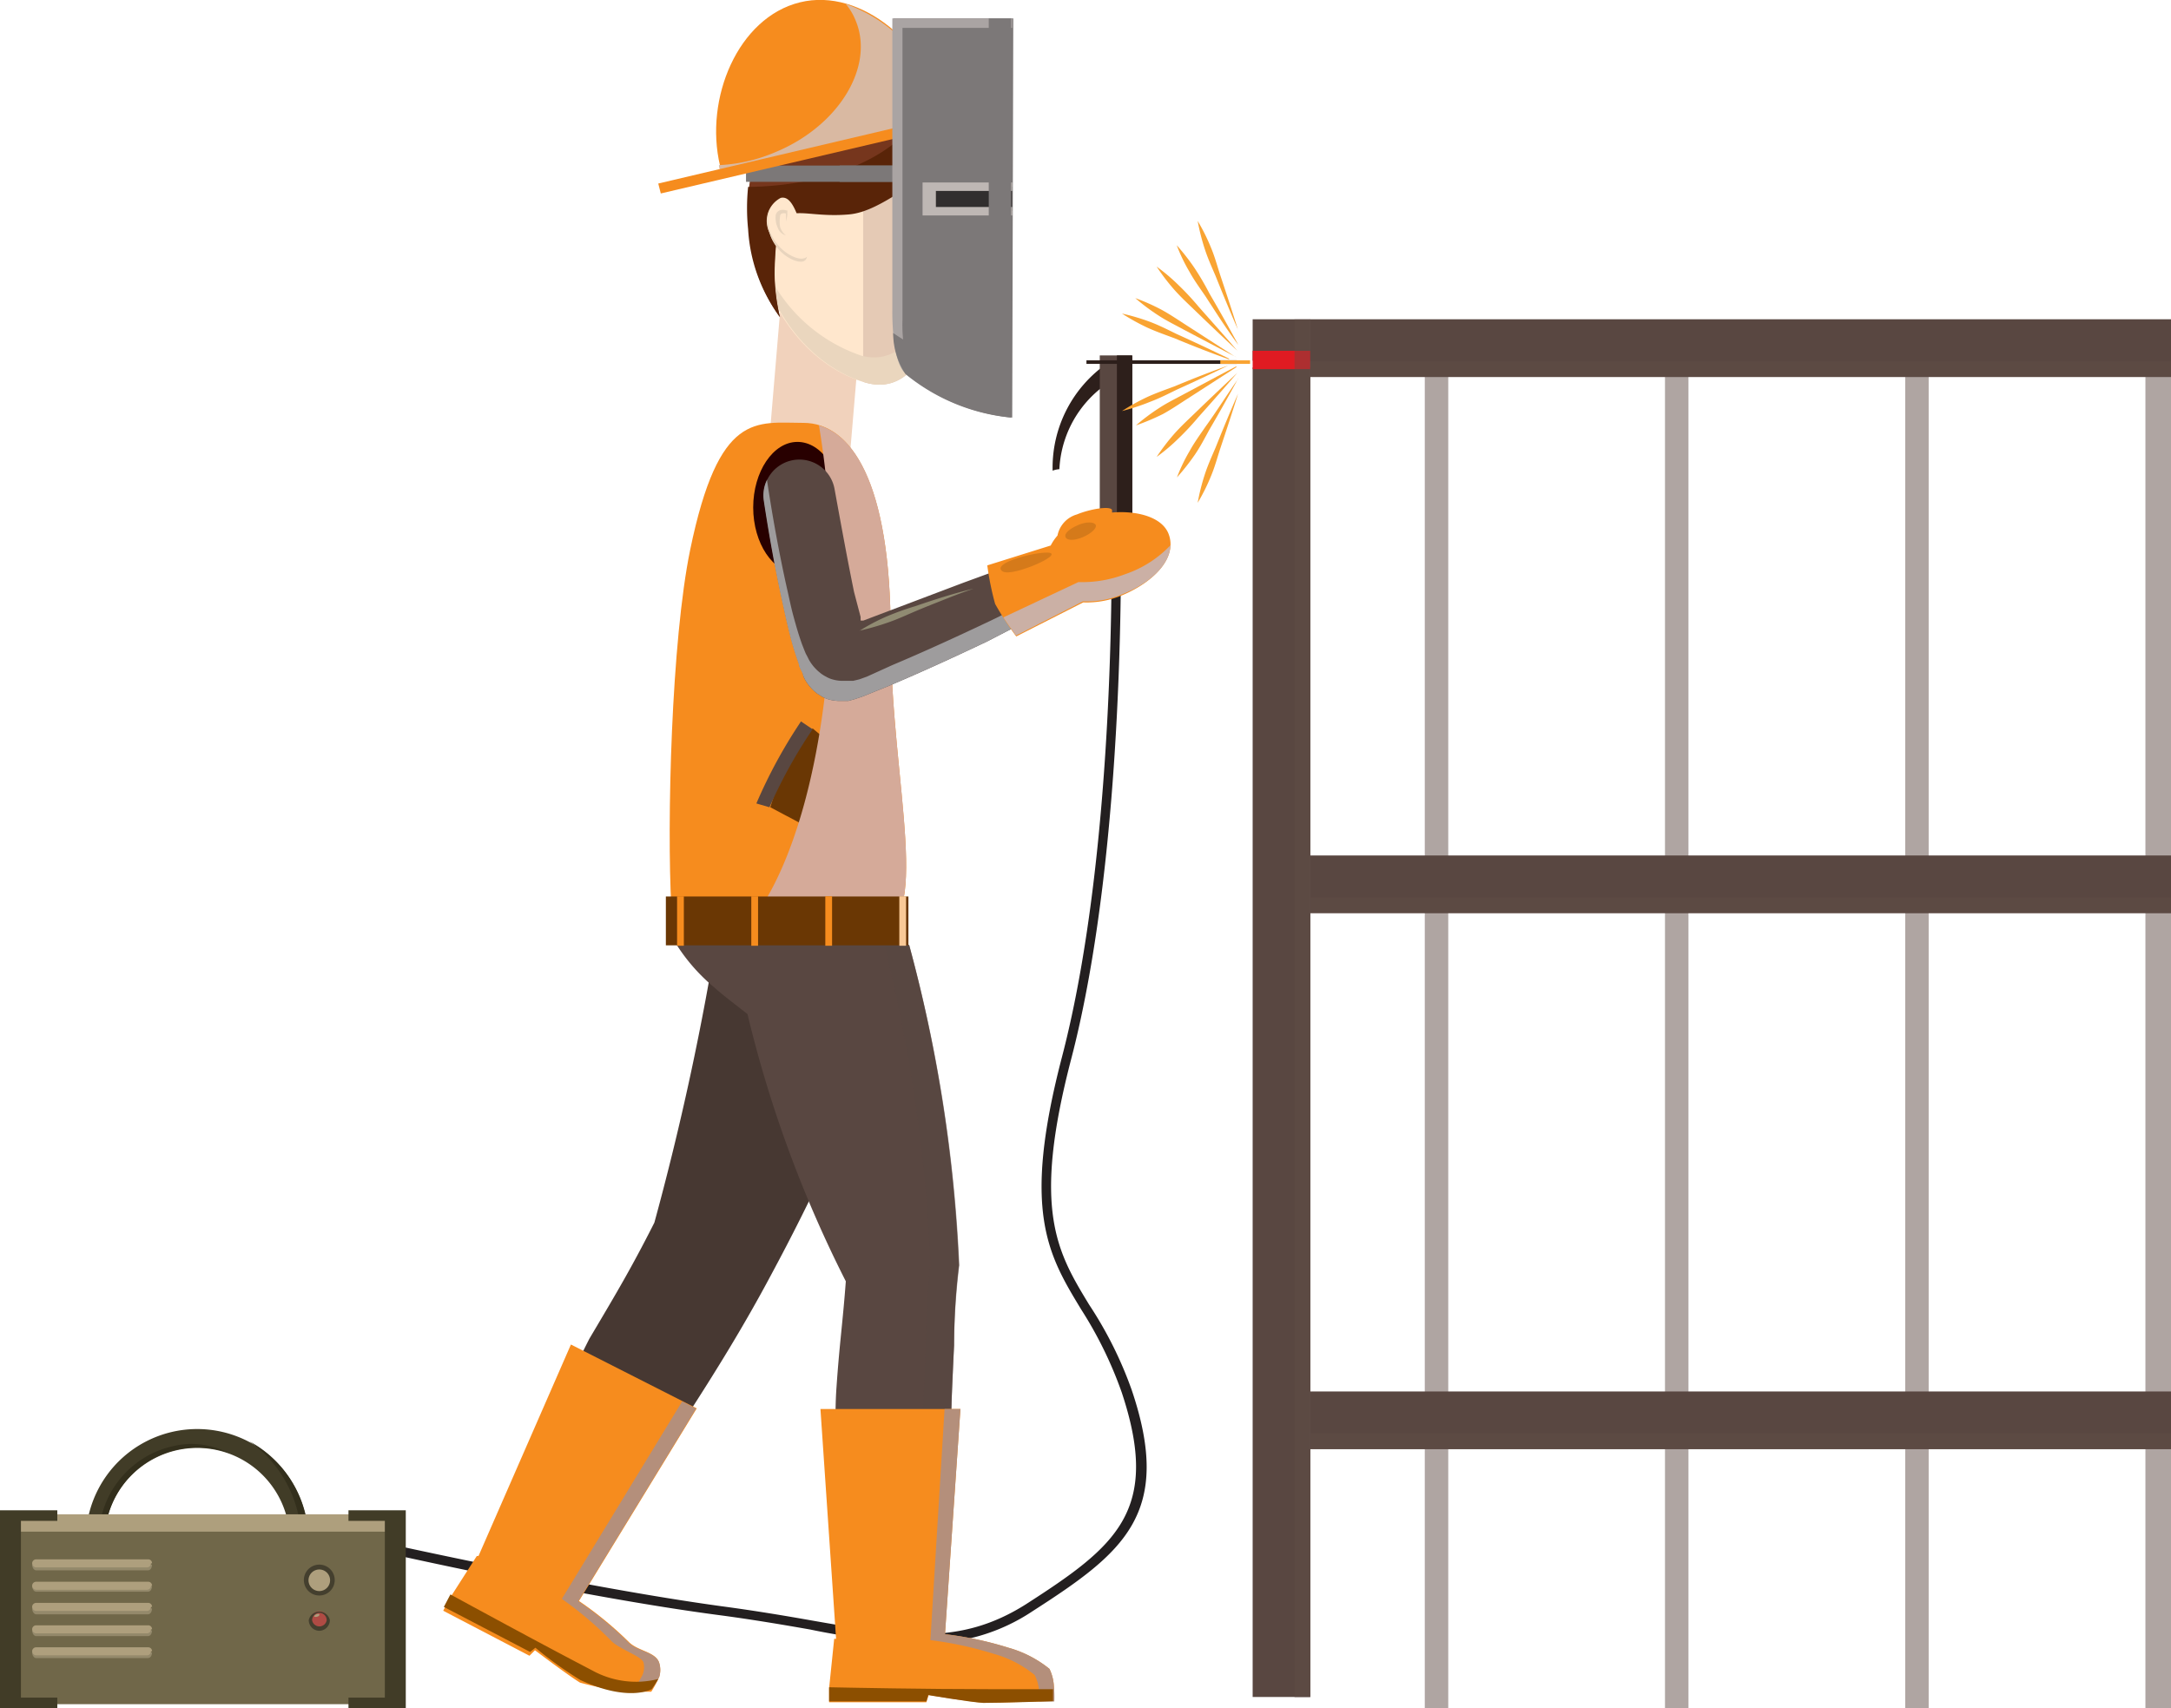 <svg xmlns="http://www.w3.org/2000/svg" viewBox="0 0 102.67 80.79"><defs><style>.cls-1{isolation:isolate;}.cls-2{fill:#2d1f1b;}.cls-3{fill:#231f20;}.cls-4{fill:#afa5a2;}.cls-5{fill:#473832;}.cls-6,.cls-7{fill:#594741;}.cls-11,.cls-16,.cls-17,.cls-18,.cls-22,.cls-24,.cls-32,.cls-34,.cls-42,.cls-7{mix-blend-mode:multiply;}.cls-7{opacity:0.57;}.cls-8{fill:#f1d2bc;}.cls-9{fill:#ffe7cd;}.cls-10{fill:#e5cab5;}.cls-11{fill:#ead6be;}.cls-12,.cls-23{fill:#76361d;}.cls-13,.cls-26{fill:#f68c1e;}.cls-14{fill:#6a3704;}.cls-15{fill:#280000;}.cls-16{fill:#d5aa99;}.cls-17{fill:#9e9c9d;}.cls-18{fill:#cbb0a5;}.cls-19{fill:#592408;}.cls-20{fill:#e8d4bd;}.cls-21,.cls-22{fill:#7c7878;}.cls-23,.cls-26,.cls-28,.cls-44{mix-blend-mode:screen;}.cls-25{fill:#b48f7b;}.cls-27{fill:#8c4f00;}.cls-28{fill:#d57a1a;}.cls-29{fill:#f9a433;}.cls-30{fill:#e01b22;}.cls-31{fill:#908b72;}.cls-32{fill:#634f48;opacity:0.4;}.cls-33{fill:#fac997;}.cls-34{fill:#d9b9a2;}.cls-35{fill:#aaa4a3;}.cls-36{fill:#312e2e;}.cls-37{fill:#beb7b4;}.cls-38{fill:#413c27;}.cls-39{fill:#332f1c;}.cls-40{fill:#706749;}.cls-41,.cls-44{fill:#ae9f7d;}.cls-42{fill:#94896b;}.cls-43{fill:#443f2e;}.cls-45{fill:#af4b44;}</style></defs><g class="cls-1"><g id="Слой_2" data-name="Слой 2"><g id="Layer_1" data-name="Layer 1"><path class="cls-2" d="M52.4,17.16a6,6,0,0,0-2.62,5.1,1.14,1.14,0,0,1,.32-.07,5.2,5.2,0,0,1,3.26-4.58A4.9,4.9,0,0,0,52.4,17.16Z"/><path class="cls-3" d="M43.64,77.72a31.53,31.53,0,0,1-5.32-.65c-1.25-.22-2.66-.46-4.22-.67-6.76-.88-16-3-16.06-3l.1-.43c.09,0,9.28,2.08,16,3,1.57.21,3,.45,4.24.67,4.23.74,7,1.23,10.16-.78,4.24-2.73,6.37-4.41,4.51-10a18.94,18.94,0,0,0-1.92-3.93c-1.57-2.59-2.81-4.64-.91-11.93,2.64-10.1,2.34-24.85,2.34-25H53c0,.15.3,15-2.35,25.12-1.85,7.11-.66,9.09.86,11.59a18.6,18.6,0,0,1,2,4c2,5.88-.38,7.73-4.69,10.5A9,9,0,0,1,43.64,77.72Z"/><rect class="cls-4" x="67.38" y="16.5" width="1.11" height="64.29"/><rect class="cls-4" x="78.74" y="16.5" width="1.11" height="64.29"/><rect class="cls-4" x="90.1" y="16.5" width="1.11" height="64.29"/><rect class="cls-4" x="101.46" y="16.5" width="1.21" height="64.29"/><path class="cls-5" d="M41.48,49.51a100,100,0,0,1-5,10.76c-2.54,4.78-5.39,8.72-8.42,13.48-.57.89-3.16-1.2-3.53-2.11a50.52,50.52,0,0,1,3.34-8.32c1.34-2.26,2.07-3.48,3.27-5.88l-.25.59A131.62,131.62,0,0,0,34,43.61l9,1.1A32.81,32.81,0,0,1,41.48,49.51Z"/><path class="cls-6" d="M45,66.44c0-.31.12-2.83.12-2.81a32.12,32.12,0,0,1,.23-3.79A69.56,69.56,0,0,0,43,44.71l-1.71-.6-9.5.23a8.74,8.74,0,0,0,2,2.37c.41.37,1,.81,1.56,1.25A57.55,57.55,0,0,0,40,60.6c-.15,2-.3,2.95-.44,5-.22,3,.41,7,.52,10l4.08.39A85,85,0,0,0,45,66.44Z"/><path class="cls-7" d="M45.37,59.84A69,69,0,0,0,43,44.71l-1.3-.46A75.09,75.09,0,0,1,44,59.83a34.66,34.66,0,0,0-.23,3.93s-.11,2.59-.13,2.92a88.27,88.27,0,0,1-.78,9.18l1.24.12A85,85,0,0,0,45,66.44c0-.31.12-2.83.12-2.81A32.12,32.12,0,0,1,45.37,59.84Z"/><rect class="cls-6" x="52.01" y="16.81" width="1.52" height="8.19"/><rect class="cls-2" x="52.82" y="16.81" width="0.73" height="8.19"/><rect class="cls-8" x="34.13" y="17.22" width="8.66" height="3.86" transform="translate(16.15 55.87) rotate(-85.19)"/><path class="cls-9" d="M44.65,10c.38,4-.75,8.89-3.69,8.1-2.41-.64-4.93-3.24-5.31-7.24s1.41-6.45,3.9-6.69S44.26,6,44.65,10Z"/><path class="cls-10" d="M40.82,4.27V18.06l.16.05c2.94.79,4.07-4.1,3.69-8.1C44.35,6.7,42.76,4.72,40.82,4.27Z"/><path class="cls-11" d="M44.67,10a11.18,11.18,0,0,0-.3-1.66c0,.13,0,.25.05.38.38,4-.76,8.89-3.69,8.1a7.64,7.64,0,0,1-5-5.61c.49,3.8,2.93,6.27,5.27,6.9C43.91,18.89,45.05,14,44.67,10Z"/><path class="cls-12" d="M36.63,12.52c.12-3.53.88-2.19,3.53-2.43,1.59-.14,3.35-2,4.42-2-.86-2.73-2.86-4.1-5-3.91-2.64.24-4.56,2.69-4.15,6.69A7.77,7.77,0,0,0,36.88,15,9.08,9.08,0,0,1,36.63,12.52Z"/><path class="cls-13" d="M42.12,29.92c0,7.12,2.13,14.1-.87,14.19-4.75.15-9.39.81-9.5-1.18-.22-4,0-12.62.89-16.93C34,19.43,35.75,20,38,20S42.12,22.81,42.12,29.92Z"/><path class="cls-14" d="M38.43,34.45l2.24,1.86-2,3.06-2.24-1.19a19.3,19.3,0,0,1,.75-2.07A18.49,18.49,0,0,1,38.43,34.45Z"/><path class="cls-15" d="M39.79,24c0,1.72-.93,3.11-2.08,3.11S35.62,25.69,35.62,24s.94-3.1,2.09-3.1S39.79,22.26,39.79,24Z"/><path class="cls-16" d="M42.12,29.92c0-6.34-1.47-9.25-3.39-9.8a44.22,44.22,0,0,1,.59,7.35c0,7.85-1.89,14.51-4.5,16.85,1.76.06,4.08-.13,6.43-.21C44.25,44,42.12,37,42.12,29.92Z"/><path class="cls-6" d="M51.81,26.58a1.15,1.15,0,0,0-1.47-.73h0c-.8.26-1.6.56-2.4.84l-2.38.87-4.73,1.79-.13,0c0-.06,0-.11,0-.17L40.39,28c-.33-1.61-.63-3.27-.93-4.91v0a1.69,1.69,0,0,0-3.33.57c.26,1.71.56,3.38.94,5.08.09.43.19.85.3,1.29s.24.86.42,1.37c0,.12.1.26.17.42L38,32l.08.16a2.28,2.28,0,0,0,.44.54l.12.1.24.15a1.69,1.69,0,0,0,.31.13,2.13,2.13,0,0,0,.44.07h.17l.19,0,.13,0,.29-.08.36-.12,1.24-.5c1.59-.67,3.13-1.38,4.67-2.11L49,29.14c.76-.39,1.52-.77,2.27-1.17A1.15,1.15,0,0,0,51.81,26.58Z"/><path class="cls-17" d="M51.42,27.06c-.75.41-1.51.79-2.27,1.17l-2.29,1.12c-1.54.73-3.08,1.44-4.67,2.11L41,32l-.36.13-.29.07-.13,0-.19,0H39.8a1.75,1.75,0,0,1-.44-.07,1.26,1.26,0,0,1-.3-.13,1.58,1.58,0,0,1-.24-.15l-.12-.1a2.09,2.09,0,0,1-.44-.54l-.08-.16-.07-.13c-.07-.16-.12-.3-.17-.42-.18-.5-.3-.93-.42-1.37s-.2-.86-.3-1.29c-.38-1.7-.68-3.37-.94-5.08v-.08a1.66,1.66,0,0,0-.16,1c.26,1.71.56,3.38.94,5.08.09.43.19.85.3,1.29s.24.86.42,1.37c0,.12.1.26.17.42L38,32l.08.16a2.28,2.28,0,0,0,.44.54l.12.1.24.15a1.87,1.87,0,0,0,.3.13,2.34,2.34,0,0,0,.45.07h.17l.19,0,.13,0,.29-.08.36-.12,1.24-.5c1.59-.67,3.13-1.38,4.67-2.11L49,29.14c.76-.39,1.52-.77,2.27-1.17a1.17,1.17,0,0,0,.58-1.29A1.1,1.1,0,0,1,51.42,27.06Z"/><path class="cls-13" d="M55.26,25.24c-.31-.78-1.47-1.1-2.67-1,0-.05,0-.09,0-.12-.07-.2-1-.06-1.66.21a1.3,1.3,0,0,0-.92,1,2.3,2.3,0,0,0-.32.47l-3,.94a13.74,13.74,0,0,0,.37,1.82,14,14,0,0,0,1,1.54l3.17-1.61a4.3,4.3,0,0,0,1.87-.35C54.63,27.49,55.69,26.33,55.26,25.24Z"/><path class="cls-18" d="M53.2,27.16a5.68,5.68,0,0,1-2.2.37L47.45,29.2c.28.43.6.86.6.86l3.17-1.62a4.28,4.28,0,0,0,1.87-.34c1.29-.51,2.24-1.39,2.26-2.31A5.29,5.29,0,0,1,53.2,27.16Z"/><path class="cls-19" d="M43.3,5.72C42.05,7.52,39,8.8,35.38,8.84a9.73,9.73,0,0,0,0,2A7.7,7.7,0,0,0,36.89,15a8.69,8.69,0,0,1-.25-2.43c.12-3.53.87-2.19,3.52-2.43,1.6-.14,3.35-2,4.43-2A6.66,6.66,0,0,0,43.3,5.72Z"/><path class="cls-9" d="M37.84,10.55c.31.95.48,1.7.15,1.8S36.7,12,36.39,11a1.23,1.23,0,0,1,.53-1.64C37.26,9.28,37.53,9.59,37.84,10.55Z"/><path class="cls-20" d="M38,12.22c-.34.1-1.29-.37-1.6-1.33a1.59,1.59,0,0,1,0-1,1.48,1.48,0,0,0,0,1.15c.31,1,1.26,1.43,1.59,1.32a.25.25,0,0,0,.17-.22A.24.24,0,0,1,38,12.22Z"/><rect class="cls-21" x="35.28" y="7.83" width="8.79" height="0.77"/><rect class="cls-22" x="39.71" y="7.83" width="4.23" height="0.77"/><path class="cls-20" d="M37.17,10.48a2.28,2.28,0,0,0,0-.26V10.1c0-.06,0,0,0,0a.33.33,0,0,0-.2,0,.14.14,0,0,0-.08.14,1.56,1.56,0,0,0,0,.48.73.73,0,0,0,.28.41.56.56,0,0,1-.39-.36,1.13,1.13,0,0,1-.1-.54.31.31,0,0,1,.19-.28.47.47,0,0,1,.31,0l0,0s0,0,.05,0a.19.19,0,0,1,0,.1.51.51,0,0,1,0,.13A1.86,1.86,0,0,1,37.17,10.48Z"/><path class="cls-23" d="M40.51,4.64c.13.26-.87.86-2,1.46s-2,1-2.16.68.51-1,1.67-1.64S40.37,4.37,40.51,4.64Z"/><path class="cls-13" d="M49.84,79.77a2.12,2.12,0,0,0-.21-.84,5.39,5.39,0,0,0-1.94-1,16.38,16.38,0,0,0-3-.64l.73-10.65H38.8l.74,10.87h-.09l-.24,2.33h0v.67h4.6l.11-.35s1.94.33,2.6.37c.82,0,3.3-.08,3.3-.08A4.82,4.82,0,0,0,49.84,79.77Z"/><g class="cls-24"><path class="cls-25" d="M43.26,80.52l-.1,0v0Z"/><path class="cls-25" d="M49.84,79.77a2.12,2.12,0,0,0-.21-.84,5.39,5.39,0,0,0-1.94-1,16.38,16.38,0,0,0-3-.64l.73-10.65h-.75L44,77.57a17.18,17.18,0,0,1,3,.65,5.27,5.27,0,0,1,1.93,1,1.88,1.88,0,0,1,.21.86,2.69,2.69,0,0,1,0,.39l.72,0A4.82,4.82,0,0,0,49.84,79.77Z"/></g><path class="cls-26" d="M40.3,70.23c.19,2.3.34,5.52.12,5.54s-.73-3.17-.92-5.47,0-2.84.22-2.86S40.1,67.93,40.3,70.23Z"/><path class="cls-27" d="M43.9,80.17s1.94.33,2.6.37c.82,0,3.3-.08,3.3-.08s0-.34,0-.57h-3c-3,0-6.63-.07-7.59-.09v0h0v.67h4.6Z"/><path class="cls-13" d="M31.18,79.3a1.17,1.17,0,0,0,0-.64c-.15-.54-1-.56-1.44-1a16.65,16.65,0,0,0-2.36-1.94l5.57-9.11L27,63.59l-4.37,10-.08,0-1.28,2h0l-.31.59,4.08,2.13.26-.26s1.57,1.19,2.13,1.53a11.51,11.51,0,0,0,3.37.43A4.94,4.94,0,0,0,31.18,79.3Z"/><g class="cls-24"><path class="cls-25" d="M24.59,77.94l-.09-.06h0Z"/><path class="cls-25" d="M31.18,79.3a1.12,1.12,0,0,0,0-.63c-.15-.54-1.07-.57-1.47-1a16.65,16.65,0,0,0-2.36-1.94l5.57-9.11-.66-.34-5.69,9.34a16.48,16.48,0,0,1,2.35,2c.4.39,1.41.71,1.51,1a.92.92,0,0,1-.06.63l-.19.34.64.3A4.94,4.94,0,0,0,31.18,79.3Z"/></g><path class="cls-26" d="M26.72,67.45c-.89,2.13-2.25,5-2.46,5s.83-3.15,1.72-5.28,1.31-2.52,1.52-2.43S27.61,65.32,26.72,67.45Z"/><path class="cls-27" d="M25.32,77.93a18.07,18.07,0,0,0,2.13,1.53c2.3,1.06,3.37.43,3.37.43s.2-.28.31-.48A4.29,4.29,0,0,1,28,79c-2.63-1.37-5.85-3.13-6.7-3.59l0,0h0l-.31.59,4.08,2.13Z"/><path class="cls-28" d="M51.82,24.83c.06.15-.21.4-.6.57s-.76.18-.83,0,.21-.4.6-.57S51.75,24.68,51.82,24.83Z"/><path class="cls-28" d="M49.73,26.2c.05.16-.74.54-1.4.74s-.93.15-1,0,.15-.34.81-.55S49.69,26.05,49.73,26.2Z"/><rect class="cls-2" x="51.38" y="17.04" width="7.11" height="0.17"/><rect class="cls-29" x="57.71" y="17.04" width="1.41" height="0.17"/><path class="cls-29" d="M58.54,16.61c-.67-.63-1.34-1.26-2-1.9-.33-.32-.67-.63-1-1a10,10,0,0,1-.84-1.1l0,0a9,9,0,0,1,1.05.89,12.64,12.64,0,0,1,.93,1c.61.69,1.22,1.37,1.82,2.07Z"/><path class="cls-29" d="M58.46,16.89Q57.25,16.26,56,15.6c-.4-.22-.82-.42-1.2-.67a9.71,9.71,0,0,1-1.11-.83l0,0a9.47,9.47,0,0,1,1.26.56c.4.22.78.48,1.17.73l2.31,1.49Z"/><path class="cls-29" d="M58.13,17q-1.29-.46-2.58-1c-.43-.16-.86-.31-1.28-.5a10.27,10.27,0,0,1-1.21-.67l0,0a10,10,0,0,1,1.32.39c.43.16.84.37,1.25.57q1.26.57,2.49,1.17Z"/><path class="cls-29" d="M58.56,16.31C58,15.56,57.52,14.8,57,14c-.26-.38-.53-.75-.75-1.15a8,8,0,0,1-.6-1.25h0a10,10,0,0,1,.85,1.09,12.55,12.55,0,0,1,.69,1.18q.69,1.18,1.35,2.4Z"/><path class="cls-29" d="M58.55,15.6c-.37-.84-.72-1.69-1.06-2.54-.18-.42-.37-.84-.51-1.27a10.11,10.11,0,0,1-.34-1.34l0,0a9,9,0,0,1,.62,1.24c.18.42.3.87.44,1.3.29.87.58,1.75.85,2.62Z"/><path class="cls-29" d="M58.54,17.61c-.67.63-1.34,1.26-2,1.9-.33.32-.67.63-1,1a10,10,0,0,0-.84,1.1l0,0a9,9,0,0,0,1.05-.89,12.64,12.64,0,0,0,.93-1c.61-.68,1.22-1.37,1.82-2.07Z"/><path class="cls-29" d="M58.46,17.33c-.81.42-1.62.86-2.43,1.29-.4.22-.82.42-1.2.67a9.71,9.71,0,0,0-1.11.83l0,0A11,11,0,0,0,55,19.58c.4-.22.78-.48,1.17-.73l2.31-1.49Z"/><path class="cls-29" d="M58.13,17.27q-1.29.46-2.58,1c-.43.16-.86.31-1.28.5a10.27,10.27,0,0,0-1.21.67l0,0A10,10,0,0,0,54.4,19c.43-.16.84-.37,1.25-.57q1.26-.57,2.49-1.17Z"/><path class="cls-29" d="M58.56,17.91c-.53.75-1,1.51-1.55,2.27-.26.38-.53.75-.75,1.15a8,8,0,0,0-.6,1.25h0a10.9,10.9,0,0,0,.85-1.08c.26-.38.47-.79.69-1.19q.69-1.18,1.35-2.4Z"/><path class="cls-29" d="M58.55,18.62c-.37.84-.72,1.69-1.06,2.54-.18.42-.37.84-.51,1.27a9.87,9.87,0,0,0-.34,1.35h0a9,9,0,0,0,.62-1.24c.18-.42.3-.87.44-1.3.29-.87.58-1.74.85-2.62Z"/><rect class="cls-6" x="59.24" y="17.38" width="2.73" height="62.88"/><rect class="cls-6" x="59.24" y="15.1" width="2.73" height="1.96"/><rect class="cls-30" x="59.24" y="16.59" width="2.73" height="0.87"/><path class="cls-31" d="M40.64,29.84a9.24,9.24,0,0,1,1.28-.68,13.82,13.82,0,0,1,1.36-.49c.91-.31,1.83-.61,2.77-.83v0c-.45.15-.9.32-1.35.5s-.89.35-1.34.54-.87.39-1.33.55a12.39,12.39,0,0,1-1.39.4Z"/><rect class="cls-32" x="61.22" y="15.1" width="0.74" height="65.18"/><rect class="cls-6" x="61.96" y="15.1" width="40.71" height="2.73"/><rect class="cls-32" x="61.96" y="17.09" width="40.71" height="0.74"/><rect class="cls-6" x="61.96" y="40.46" width="40.71" height="2.73"/><rect class="cls-32" x="61.96" y="42.44" width="40.71" height="0.74"/><rect class="cls-6" x="61.96" y="65.81" width="40.71" height="2.73"/><rect class="cls-32" x="61.96" y="67.79" width="40.71" height="0.74"/><path class="cls-13" d="M34.17,8.27c0-.15-.09-.29-.12-.44-.75-3.17.85-7,3.78-7.72s6.08,2.06,6.82,5.23c0,.15.06.3.09.45Z"/><rect class="cls-14" x="31.49" y="42.4" width="11.47" height="2.31"/><rect class="cls-13" x="32.02" y="42.39" width="0.32" height="2.34"/><rect class="cls-13" x="35.53" y="42.39" width="0.32" height="2.34"/><rect class="cls-13" x="39.03" y="42.39" width="0.32" height="2.34"/><rect class="cls-33" x="42.53" y="42.39" width="0.32" height="2.34"/><path class="cls-6" d="M36.39,38.18,35.77,38a23.77,23.77,0,0,1,2.11-3.88l.55.37A23.12,23.12,0,0,0,36.39,38.18Z"/><path class="cls-34" d="M44.61,5.34A7.22,7.22,0,0,0,40,.19a2.86,2.86,0,0,1,.46.77c.92,2.18-.79,5-3.8,6.24A7.65,7.65,0,0,1,34,7.81v0c0,.15.08.29.12.44L44.7,5.79C44.67,5.64,44.65,5.49,44.61,5.34Z"/><polygon class="cls-13" points="31.25 9.15 44.8 5.97 44.69 5.49 31.13 8.68 31.25 9.15"/><path class="cls-21" d="M47.87,19.75a9.27,9.27,0,0,1-5-2.06c-.67-.6-.62-3-.62-3V.87h5.67Z"/><path class="cls-35" d="M42.68,15.11V1.32h5.19V.87H42.2V14.66s-.05,2.43.62,3l.33.27A7.15,7.15,0,0,1,42.68,15.11Z"/><rect class="cls-36" x="43.67" y="8.83" width="4.19" height="1.15"/><polygon class="cls-37" points="47.87 10.19 43.63 10.19 43.63 8.63 47.87 8.63 47.87 9.03 44.26 9.03 44.26 9.79 47.87 9.79 47.87 10.19"/><path class="cls-22" d="M46.76.87V17.39a9.51,9.51,0,0,1-4.52-1.64,3.51,3.51,0,0,0,.58,1.94,9.27,9.27,0,0,0,5,2.06V.87Z"/><path class="cls-38" d="M5,72.17a4.38,4.38,0,0,1,8.65,0h.9a5.27,5.27,0,0,0-10.45,0Z"/><path class="cls-39" d="M9,68.29a4.5,4.5,0,0,0-4.29,3.88H5a4.38,4.38,0,0,1,5.87-3.43A4.14,4.14,0,0,0,9,68.29Z"/><path class="cls-39" d="M14.2,72.17h.33a5.29,5.29,0,0,0-2.73-4A5.79,5.79,0,0,1,14.2,72.17Z"/><rect class="cls-40" x="0.72" y="71.63" width="17.9" height="8.97"/><rect class="cls-41" x="0.72" y="71.62" width="17.9" height="0.82"/><polygon class="cls-38" points="0.99 80.29 0.99 71.93 2.71 71.93 2.71 71.43 0 71.43 0 80.79 2.71 80.79 2.71 80.29 0.99 80.29"/><polygon class="cls-38" points="18.2 80.29 18.2 71.93 16.48 71.93 16.48 71.43 19.19 71.43 19.19 80.79 16.48 80.79 16.48 80.29 18.2 80.29"/><path class="cls-42" d="M7.12,74H1.52c0,.15.09.27.19.27H7c.11,0,.19-.12.19-.27h0Z"/><path class="cls-41" d="M7.14,73.94a.19.19,0,0,1-.19.19H1.71a.2.2,0,0,1-.19-.19h0a.19.19,0,0,1,.19-.19H7a.18.18,0,0,1,.19.19Z"/><path class="cls-42" d="M7.12,75H1.52c0,.16.09.28.19.28H7c.11,0,.19-.12.19-.27h0Z"/><path class="cls-41" d="M7.14,75a.19.19,0,0,1-.19.19H1.71A.2.2,0,0,1,1.52,75h0a.19.19,0,0,1,.19-.19H7a.18.18,0,0,1,.19.19Z"/><path class="cls-42" d="M7.12,76.07H1.52c0,.15.09.28.19.28H7c.11,0,.19-.13.19-.28h0Z"/><path class="cls-41" d="M7.14,76a.19.19,0,0,1-.19.19H1.71A.2.2,0,0,1,1.52,76h0a.19.19,0,0,1,.19-.19H7a.18.18,0,0,1,.19.19Z"/><path class="cls-42" d="M7.12,77.11H1.52c0,.15.09.27.19.27H7c.11,0,.19-.12.19-.27h0Z"/><path class="cls-41" d="M7.14,77.06a.19.19,0,0,1-.19.19H1.71a.2.2,0,0,1-.19-.19h0a.19.19,0,0,1,.19-.19H7a.18.18,0,0,1,.19.19Z"/><path class="cls-42" d="M7.12,78.15H1.52c0,.15.09.27.19.27H7c.11,0,.19-.12.19-.27h0Z"/><path class="cls-41" d="M7.14,78.1a.19.19,0,0,1-.19.19H1.71a.2.2,0,0,1-.19-.19h0a.19.19,0,0,1,.19-.19H7a.18.18,0,0,1,.19.19Z"/><path class="cls-41" d="M15.72,74.73a.62.62,0,1,1-.62-.61A.62.62,0,0,1,15.72,74.73Z"/><path class="cls-43" d="M15.1,75.46a.73.73,0,1,1,.73-.73A.73.73,0,0,1,15.1,75.46Zm0-1.23a.51.51,0,1,0,.51.5A.51.51,0,0,0,15.1,74.23Z"/><path class="cls-44" d="M15.12,74.34s-.06.11-.16.16-.2.06-.21,0,.05-.1.15-.15S15.1,74.31,15.12,74.34Z"/><path class="cls-45" d="M15.53,76.63a.43.43,0,1,1-.43-.43A.42.42,0,0,1,15.53,76.63Z"/><path class="cls-43" d="M15.1,77.13a.51.51,0,0,1-.5-.5.51.51,0,0,1,1,0A.51.51,0,0,1,15.1,77.13Zm0-.85a.35.35,0,0,0-.34.35.35.35,0,0,0,.69,0A.35.35,0,0,0,15.1,76.28Z"/><path class="cls-44" d="M15.11,76.36s0,.07-.1.1-.14,0-.15,0,0-.07.1-.11S15.1,76.33,15.11,76.36Z"/></g></g></g></svg>